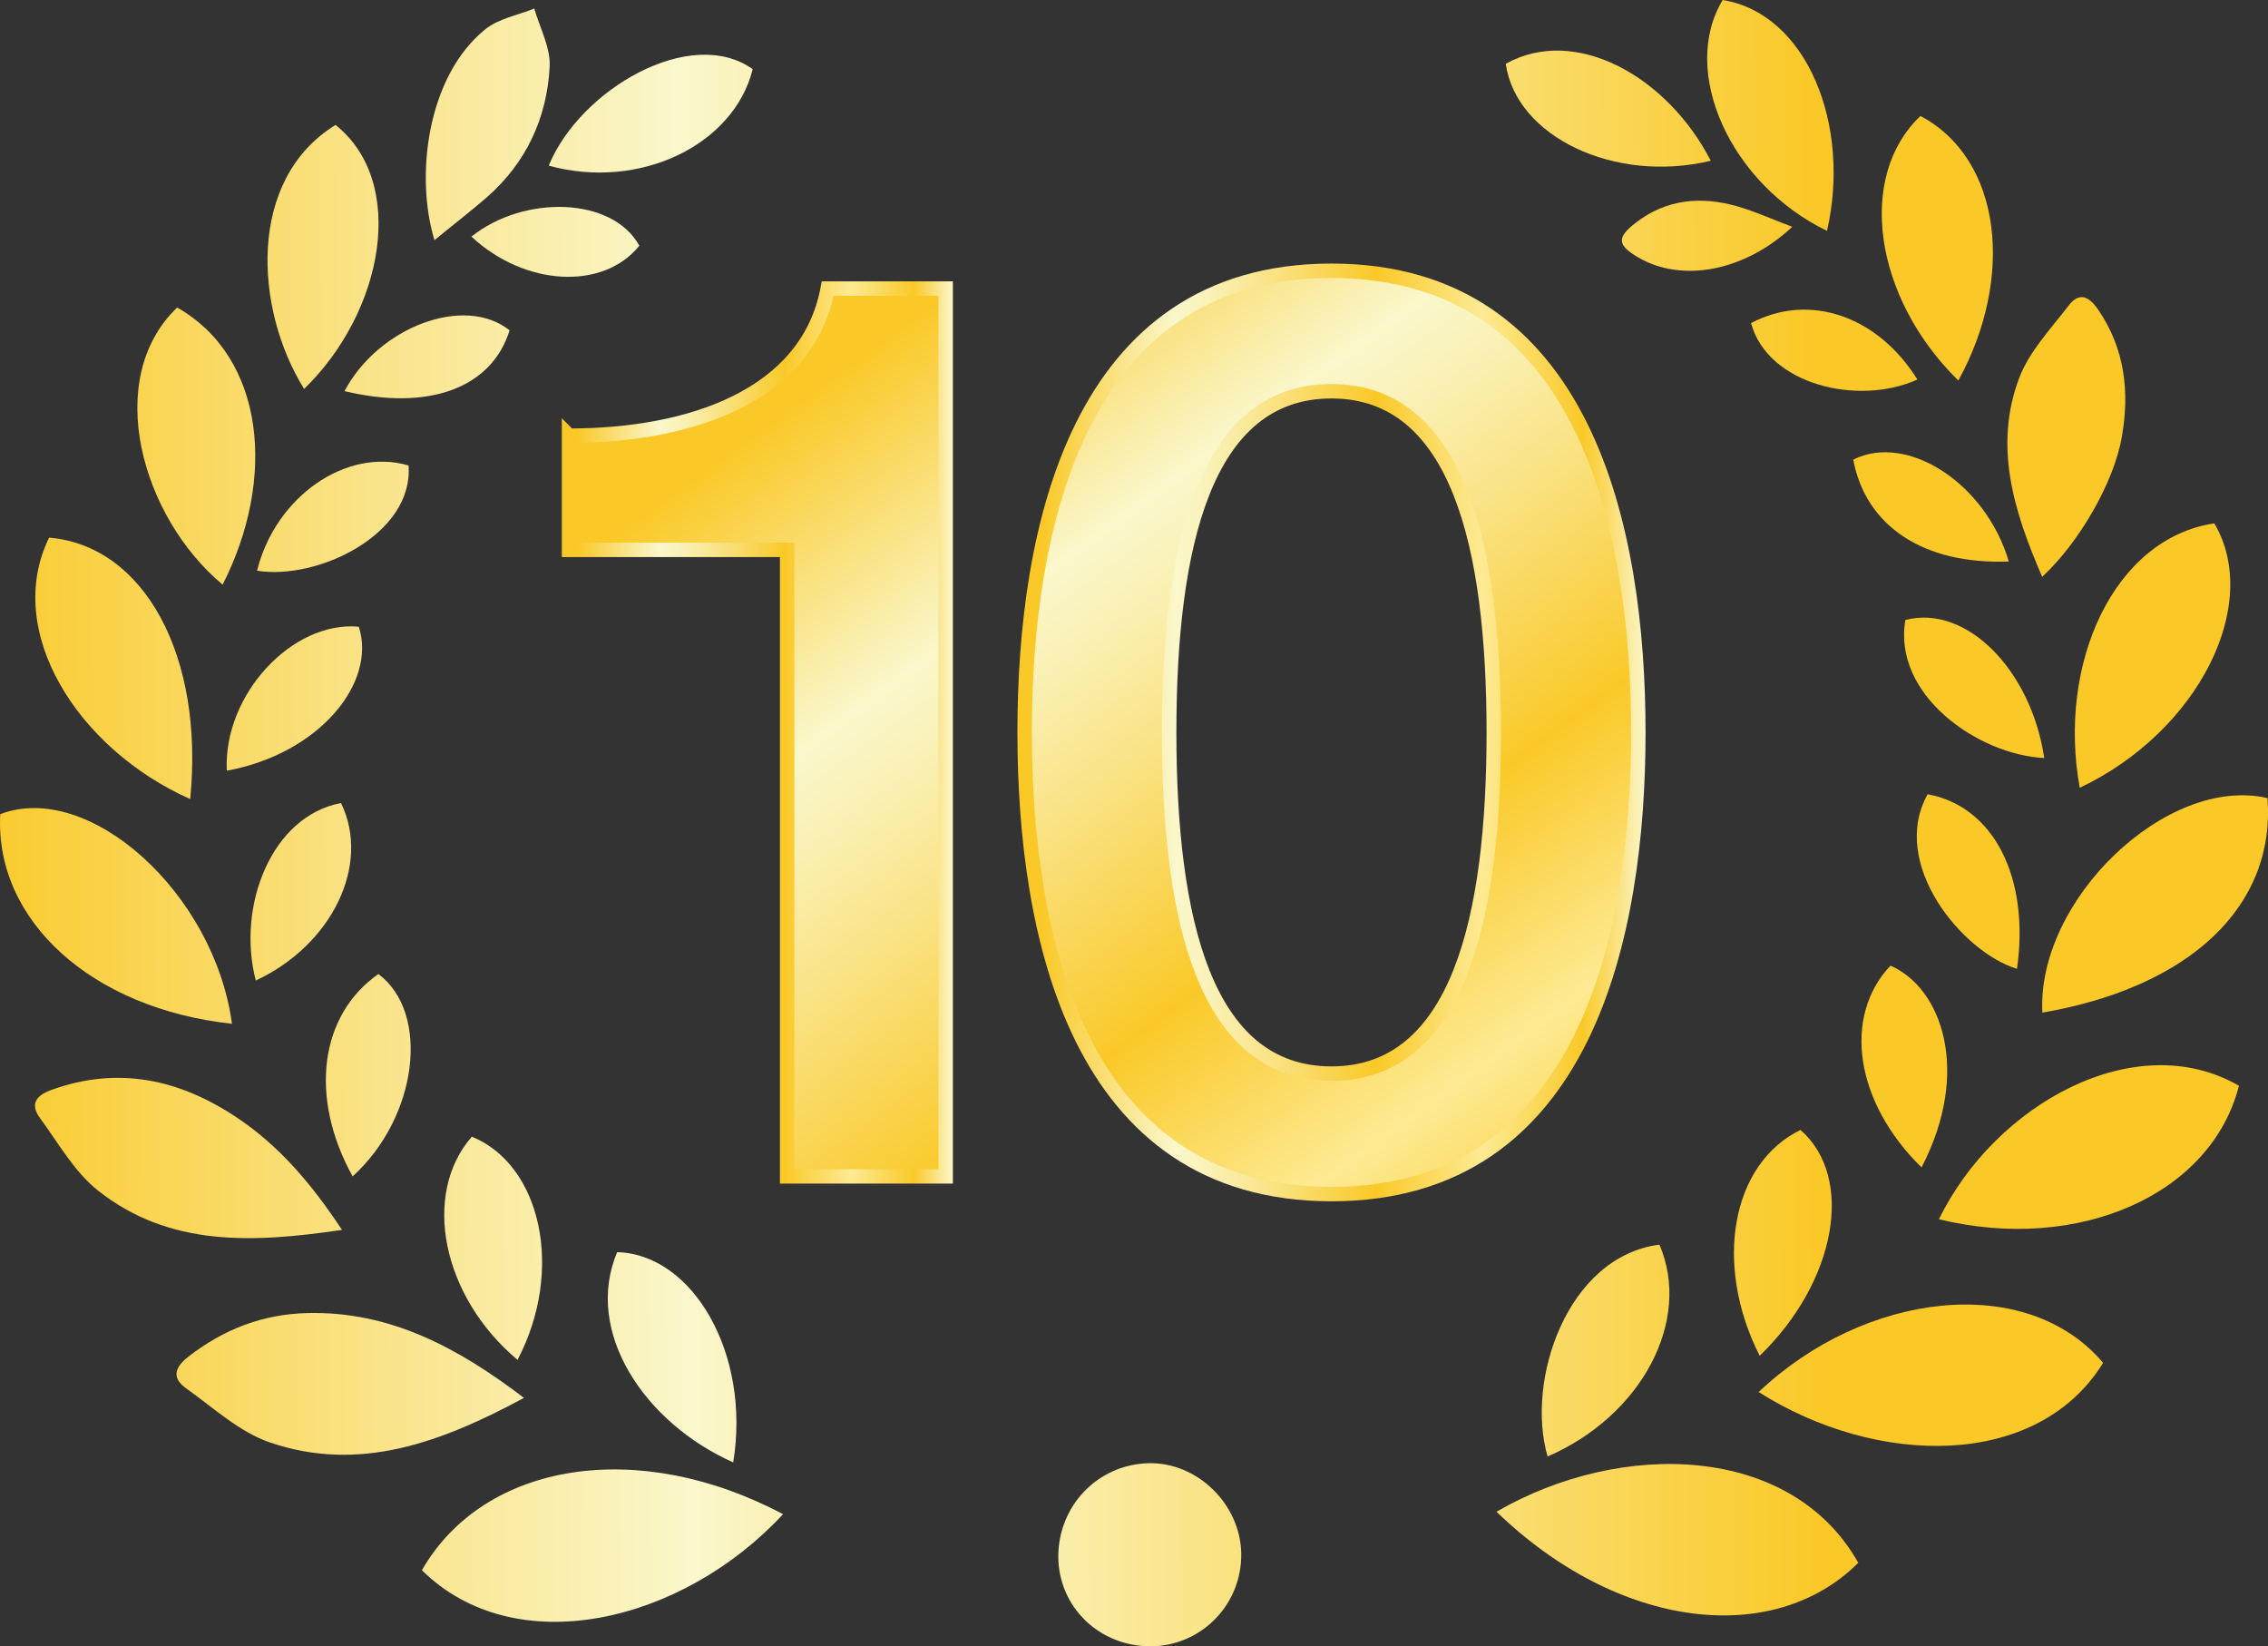 <?xml version="1.0" encoding="UTF-8"?>
<svg id="Layer_1" data-name="Layer 1" xmlns="http://www.w3.org/2000/svg" xmlns:xlink="http://www.w3.org/1999/xlink" viewBox="0 0 441.41 320.34">
  <rect x="0" y="0" width="441.41" height="320.34" fill="#333333" stroke="none"/>
  <defs>
    <style>
      .cls-1 {
        fill: url(#linear-gradient-5);
      }

      .cls-1, .cls-2, .cls-3, .cls-4, .cls-5, .cls-6, .cls-7, .cls-8, .cls-9, .cls-10, .cls-11, .cls-12, .cls-13, .cls-14, .cls-15, .cls-16, .cls-17, .cls-18, .cls-19, .cls-20, .cls-21, .cls-22, .cls-23, .cls-24, .cls-25, .cls-26, .cls-27, .cls-28, .cls-29, .cls-30, .cls-31, .cls-32, .cls-33, .cls-34, .cls-35 {
        fill-rule: evenodd;
      }

      .cls-2 {
        fill: url(#linear-gradient-7);
      }

      .cls-3 {
        fill: url(#linear-gradient-8);
      }

      .cls-4 {
        fill: url(#linear-gradient-2);
      }

      .cls-5 {
        fill: url(#linear-gradient-3);
      }

      .cls-6 {
        fill: url(#linear-gradient-4);
      }

      .cls-7 {
        fill: url(#linear-gradient-9);
      }

      .cls-8 {
        fill: url(#linear-gradient-6);
      }

      .cls-36 {
        fill: url(#New_Gradient_Swatch_1-3);
        stroke: url(#New_Gradient_Swatch_1-4);
      }

      .cls-36, .cls-37 {
        stroke-width: 2.81px;
      }

      .cls-9 {
        fill: url(#linear-gradient-21);
      }

      .cls-10 {
        fill: url(#linear-gradient-19);
      }

      .cls-11 {
        fill: url(#linear-gradient-14);
      }

      .cls-12 {
        fill: url(#linear-gradient-32);
      }

      .cls-13 {
        fill: url(#linear-gradient-28);
      }

      .cls-14 {
        fill: url(#linear-gradient-25);
      }

      .cls-15 {
        fill: url(#linear-gradient-20);
      }

      .cls-16 {
        fill: url(#linear-gradient-22);
      }

      .cls-17 {
        fill: url(#linear-gradient-23);
      }

      .cls-18 {
        fill: url(#linear-gradient-18);
      }

      .cls-19 {
        fill: url(#linear-gradient-35);
      }

      .cls-20 {
        fill: url(#linear-gradient-17);
      }

      .cls-21 {
        fill: url(#linear-gradient-34);
      }

      .cls-22 {
        fill: url(#linear-gradient-30);
      }

      .cls-23 {
        fill: url(#linear-gradient-33);
      }

      .cls-24 {
        fill: url(#linear-gradient-31);
      }

      .cls-25 {
        fill: url(#linear-gradient-16);
      }

      .cls-26 {
        fill: url(#linear-gradient-15);
      }

      .cls-27 {
        fill: url(#linear-gradient-29);
      }

      .cls-28 {
        fill: url(#linear-gradient-26);
      }

      .cls-29 {
        fill: url(#linear-gradient-27);
      }

      .cls-30 {
        fill: url(#linear-gradient-24);
      }

      .cls-31 {
        fill: url(#linear-gradient-10);
      }

      .cls-32 {
        fill: url(#linear-gradient-11);
      }

      .cls-33 {
        fill: url(#linear-gradient-13);
      }

      .cls-34 {
        fill: url(#linear-gradient-12);
      }

      .cls-37 {
        fill: url(#New_Gradient_Swatch_1);
        stroke: url(#New_Gradient_Swatch_1-2);
      }

      .cls-35 {
        fill: url(#linear-gradient);
      }
    </style>
    <linearGradient id="New_Gradient_Swatch_1" data-name="New Gradient Swatch 1" x1="127.37" y1="85.84" x2="280.92" y2="296.81" gradientUnits="userSpaceOnUse">
      <stop offset=".04" stop-color="#fac928"/>
      <stop offset=".25" stop-color="#faf7cb"/>
      <stop offset=".3" stop-color="#faf2b9"/>
      <stop offset=".39" stop-color="#fae58c"/>
      <stop offset=".52" stop-color="#fad145"/>
      <stop offset=".57" stop-color="#fac928"/>
      <stop offset=".74" stop-color="#fdea93"/>
      <stop offset=".9" stop-color="#fac928"/>
      <stop offset="1" stop-color="#faf7cb"/>
    </linearGradient>
    <linearGradient id="New_Gradient_Swatch_1-2" data-name="New Gradient Swatch 1" x1="109.35" y1="142.52" x2="185.45" y2="142.52" xlink:href="#New_Gradient_Swatch_1"/>
    <linearGradient id="New_Gradient_Swatch_1-3" data-name="New Gradient Swatch 1" x1="186.54" y1="42.77" x2="340.09" y2="253.75" xlink:href="#New_Gradient_Swatch_1"/>
    <linearGradient id="New_Gradient_Swatch_1-4" data-name="New Gradient Swatch 1" x1="198.01" y1="142.52" x2="320.27" y2="142.52" xlink:href="#New_Gradient_Swatch_1"/>
    <linearGradient id="linear-gradient" x1="99.12" y1="340.26" x2="479.11" y2="340.26" gradientTransform="translate(-22.44 -40.67)" gradientUnits="userSpaceOnUse">
      <stop offset="0" stop-color="#fac928"/>
      <stop offset=".22" stop-color="#fae58d"/>
      <stop offset=".37" stop-color="#faf7cb"/>
      <stop offset=".73" stop-color="#fac928"/>
      <stop offset=".96" stop-color="#fac928"/>
    </linearGradient>
    <linearGradient id="linear-gradient-2" x1="18.25" y1="325.13" x2="398.23" y2="325.13" gradientTransform="translate(-26.62 -23.29) rotate(-.45)" xlink:href="#linear-gradient"/>
    <linearGradient id="linear-gradient-3" x1="99.06" y1="308.27" x2="479.09" y2="308.27" xlink:href="#linear-gradient"/>
    <linearGradient id="linear-gradient-4" x1="18.27" y1="293.28" x2="398.24" y2="293.28" gradientTransform="translate(-26.62 -23.29) rotate(-.45)" xlink:href="#linear-gradient"/>
    <linearGradient id="linear-gradient-5" x1="18.29" y1="249.09" x2="398.14" y2="249.09" gradientTransform="translate(-26.62 -23.29) rotate(-.45)" xlink:href="#linear-gradient"/>
    <linearGradient id="linear-gradient-6" x1="100.9" y1="249.89" x2="480.88" y2="249.89" gradientTransform="translate(-26.62 -23.29) rotate(-.45)" xlink:href="#linear-gradient"/>
    <linearGradient id="linear-gradient-7" x1="18.29" y1="201.92" x2="398.13" y2="201.92" gradientTransform="translate(-26.62 -23.29) rotate(-.45)" xlink:href="#linear-gradient"/>
    <linearGradient id="linear-gradient-8" x1="100.86" y1="202.68" x2="480.86" y2="202.68" gradientTransform="translate(-26.62 -23.29) rotate(-.45)" xlink:href="#linear-gradient"/>
    <linearGradient id="linear-gradient-9" x1="61.34" y1="327.77" x2="441.4" y2="327.77" gradientTransform="translate(-26.62 -23.29) rotate(-.45)" xlink:href="#linear-gradient"/>
    <linearGradient id="linear-gradient-10" x1="100.78" y1="154.36" x2="480.89" y2="154.36" gradientTransform="translate(-26.62 -23.29) rotate(-.45)" xlink:href="#linear-gradient"/>
    <linearGradient id="linear-gradient-11" x1="18.28" y1="153.73" x2="398.02" y2="153.73" gradientTransform="translate(-26.62 -23.29) rotate(-.45)" xlink:href="#linear-gradient"/>
    <linearGradient id="linear-gradient-12" x1="18.31" y1="110.6" x2="397.96" y2="110.6" gradientTransform="translate(-26.62 -23.29) rotate(-.45)" xlink:href="#linear-gradient"/>
    <linearGradient id="linear-gradient-13" x1="101.5" y1="111.69" x2="480.79" y2="111.69" gradientTransform="translate(-26.62 -23.29) rotate(-.45)" xlink:href="#linear-gradient"/>
    <linearGradient id="linear-gradient-14" x1="101.02" y1="74.79" x2="480.86" y2="74.79" gradientTransform="translate(-26.62 -23.29) rotate(-.45)" xlink:href="#linear-gradient"/>
    <linearGradient id="linear-gradient-15" x1="18.27" y1="73.98" x2="398.2" y2="73.98" gradientTransform="translate(-26.62 -23.29) rotate(-.45)" xlink:href="#linear-gradient"/>
    <linearGradient id="linear-gradient-16" x1="100.87" y1="48.69" x2="480.91" y2="48.69" gradientTransform="translate(-26.62 -23.29) rotate(-.45)" xlink:href="#linear-gradient"/>
    <linearGradient id="linear-gradient-17" x1="15.04" y1="64.52" x2="394.95" y2="64.52" gradientTransform="translate(-23 -40.33)" xlink:href="#linear-gradient"/>
    <linearGradient id="linear-gradient-18" x1="99.18" y1="303.46" x2="479.09" y2="303.46" xlink:href="#linear-gradient"/>
    <linearGradient id="linear-gradient-19" x1="18.38" y1="288.62" x2="397.98" y2="288.62" gradientTransform="translate(-26.62 -23.29) rotate(-.45)" xlink:href="#linear-gradient"/>
    <linearGradient id="linear-gradient-20" x1="100.65" y1="268.07" x2="480.98" y2="268.07" gradientTransform="translate(-26.62 -23.29) rotate(-.45)" xlink:href="#linear-gradient"/>
    <linearGradient id="linear-gradient-21" x1="18.31" y1="267.14" x2="398.06" y2="267.14" gradientTransform="translate(-26.62 -23.29) rotate(-.45)" xlink:href="#linear-gradient"/>
    <linearGradient id="linear-gradient-22" x1="100.94" y1="47.11" x2="480.88" y2="47.11" gradientTransform="translate(-26.62 -23.29) rotate(-.45)" xlink:href="#linear-gradient"/>
    <linearGradient id="linear-gradient-23" x1="14.92" y1="62.45" x2="395.11" y2="62.45" gradientTransform="translate(-23 -40.33)" xlink:href="#linear-gradient"/>
    <linearGradient id="linear-gradient-24" x1="101.26" y1="233.95" x2="480.78" y2="233.95" gradientTransform="translate(-26.62 -23.29) rotate(-.45)" xlink:href="#linear-gradient"/>
    <linearGradient id="linear-gradient-25" x1="18.32" y1="233.27" x2="398.08" y2="233.27" gradientTransform="translate(-26.62 -23.29) rotate(-.45)" xlink:href="#linear-gradient"/>
    <linearGradient id="linear-gradient-26" x1="18.32" y1="159.86" x2="398.07" y2="159.86" gradientTransform="translate(-26.62 -23.29) rotate(-.45)" xlink:href="#linear-gradient"/>
    <linearGradient id="linear-gradient-27" x1="100.95" y1="160.38" x2="480.86" y2="160.38" gradientTransform="translate(-26.62 -23.29) rotate(-.45)" xlink:href="#linear-gradient"/>
    <linearGradient id="linear-gradient-28" x1="18.23" y1="197.47" x2="398.36" y2="197.47" gradientTransform="translate(-26.62 -23.29) rotate(-.45)" xlink:href="#linear-gradient"/>
    <linearGradient id="linear-gradient-29" x1="100.97" y1="198.06" x2="480.87" y2="198.06" gradientTransform="translate(-26.62 -23.29) rotate(-.45)" xlink:href="#linear-gradient"/>
    <linearGradient id="linear-gradient-30" x1="18.2" y1="124.57" x2="398.55" y2="124.57" gradientTransform="translate(-26.62 -23.29) rotate(-.45)" xlink:href="#linear-gradient"/>
    <linearGradient id="linear-gradient-31" x1="100.87" y1="125.13" x2="480.89" y2="125.13" gradientTransform="translate(-26.62 -23.29) rotate(-.45)" xlink:href="#linear-gradient"/>
    <linearGradient id="linear-gradient-32" x1="101.17" y1="94.47" x2="480.8" y2="94.47" gradientTransform="translate(-26.62 -23.29) rotate(-.45)" xlink:href="#linear-gradient"/>
    <linearGradient id="linear-gradient-33" x1="18.32" y1="93.59" x2="398.03" y2="93.59" gradientTransform="translate(-26.62 -23.29) rotate(-.45)" xlink:href="#linear-gradient"/>
    <linearGradient id="linear-gradient-34" x1="18.25" y1="71.42" x2="398.27" y2="71.42" gradientTransform="translate(-26.62 -23.29) rotate(-.45)" xlink:href="#linear-gradient"/>
    <linearGradient id="linear-gradient-35" x1="101.05" y1="71.98" x2="480.81" y2="71.98" gradientTransform="translate(-26.62 -23.29) rotate(-.45)" xlink:href="#linear-gradient"/>
  </defs>
  <g>
    <path class="cls-37" d="M110.75,84.78v22.21h42.45v121.91h30.85V56.15h-22.95c-3.95,20.98-26.9,28.63-50.35,28.63Z"/>
    <path class="cls-36" d="M259.14,52.69c-49.6,0-59.72,50.59-59.72,89.83s10.12,89.83,59.72,89.83,59.72-50.59,59.72-89.83-10.12-89.83-59.72-89.83ZM259.14,208.91c-24.68,0-31.59-30.11-31.59-66.39s6.91-66.39,31.59-66.39,31.59,30.36,31.59,66.39-6.91,66.39-31.59,66.39Z"/>
  </g>
  <g>
    <path class="cls-35" d="M361.67,304.1c-16.42,16.37-46.5,13.15-70.42-9.94,24.41-14.12,57.42-13.15,70.42,9.94Z"/>
    <path class="cls-4" d="M82.11,305.54c12.21-21.22,42.25-25.79,70.29-10.9-19.59,21.13-52.03,28.91-70.29,10.9Z"/>
    <path class="cls-5" d="M409.32,265.19c-12.86,20.78-44.06,20.25-67.04,5.68,20.57-19.5,52.04-23.39,67.04-5.68Z"/>
    <path class="cls-6" d="M101.98,272.01c-16.14,8.68-32.02,14.6-49.42,8.68-5.93-2.02-10.98-6.72-16.21-10.45-2.8-1.93-2.61-3.95.26-6.21,6.88-5.36,14.5-8.32,23.23-8.53,16.11-.38,29.26,6.73,42.13,16.5Z"/>
    <path class="cls-1" d="M66.55,239.32c-17.37,2.56-33.59,3.33-47.5-7.67-4.58-3.64-7.68-9.2-11.22-14.03-1.95-2.62-1.03-4.36,2.12-5.52,13.01-4.71,24.92-2.11,36.04,5.29,8.28,5.49,14.61,12.91,20.57,21.93Z"/>
    <path class="cls-8" d="M435.75,211.27c-5.37,21.18-31.19,32.59-58.39,25.98,10.97-22.44,38.3-37.57,58.39-25.98Z"/>
    <path class="cls-2" d="M45.15,199.21C17.83,196.28-1.08,179.07.05,158.42c17.26-6.57,41.67,15.33,45.1,40.8Z"/>
    <path class="cls-3" d="M441.31,155.3c1.61,21.01-15.06,36.79-43.81,41.74-1.14-21.93,24.25-46.27,43.81-41.74Z"/>
    <path class="cls-7" d="M224.05,320.34c-10.04.09-18.02-7.6-18.08-17.41,0-9.95,7.67-17.93,17.51-18.21,9.5-.26,17.94,7.93,18.1,17.6.13,9.84-7.69,17.92-17.53,18.03Z"/>
    <path class="cls-31" d="M404.77,153.29c-4.41-24.25,6.7-48.57,26.2-51.45,9.29,15.85-3.16,40.53-26.2,51.45Z"/>
    <path class="cls-32" d="M37.02,155.49C14.97,145.67.65,122.73,9.56,104.62c18.51,1.55,30.21,22.99,27.46,50.87Z"/>
    <path class="cls-34" d="M34.48,59.84c17.14,9.76,19.34,33.34,8.85,53.92-15.77-13.13-23.39-39.99-8.85-53.92Z"/>
    <path class="cls-33" d="M397.46,112.24c-5.55-12.79-9.49-25.48-4.45-38.75,1.98-5.16,6.13-9.49,9.59-14.02,2.16-2.84,4.12-1.65,5.82.88,5.12,7.55,6.08,15.87,4.55,24.62-1.5,8.8-8.26,20.57-15.52,27.28Z"/>
    <path class="cls-11" d="M381.14,74.05c-16.56-16.26-19.76-39.76-7.37-51.48,15.94,8.44,18.32,31.6,7.37,51.48Z"/>
    <path class="cls-26" d="M59.19,75.68c-9.71-15.59-11.13-40.78,6.12-51.37,14,11.19,9.39,36.32-6.12,51.37Z"/>
    <path class="cls-25" d="M355.58,44.92c-18.9-9.13-28.68-31.12-20.3-44.92,16.46,2.68,25.02,24.43,20.3,44.92Z"/>
    <path class="cls-20" d="M84.56,46.73c-3.82-12.51-1.42-31.88,9.88-41.03,2.59-2.09,6.34-2.74,9.54-4.04,1.09,3.77,3.19,7.61,3,11.35-.53,9.96-4.57,18.68-12.23,25.38-3.26,2.82-6.66,5.44-10.19,8.34Z"/>
    <path class="cls-18" d="M322.97,242.19c6.37,14.84-3.52,33.33-21.77,41.22-4.32-14.82,3.82-38.93,21.77-41.22Z"/>
    <path class="cls-10" d="M142.7,284.56c-17.25-7.67-29.14-25.42-22.58-40.91,14.73.4,26.04,19.79,22.58,40.91Z"/>
    <path class="cls-15" d="M342.48,263.82c-9.07-17.9-5.47-37.41,7.94-43.95,10.56,9.22,7.06,29.42-7.94,43.95Z"/>
    <path class="cls-9" d="M91.83,221.18c13.51,5.5,18.04,25.99,8.9,43.43-14.58-12.2-18.78-32.1-8.9-43.43Z"/>
    <path class="cls-16" d="M332.96,31.28c-18.73,4.5-37.92-4.71-39.9-18.87,13.47-7.52,31.37,2.32,39.9,18.87Z"/>
    <path class="cls-17" d="M146.5,13.46c-3.73,14.87-22.15,23.62-39.7,18.77,6.06-14.8,27.6-27.38,39.7-18.77Z"/>
    <path class="cls-30" d="M373.98,227.16c-12.93-12.65-15.42-29.32-6.05-39.26,9.97,4.32,15.78,20.54,6.05,39.26Z"/>
    <path class="cls-14" d="M68.63,228.91c-8.52-15.4-6.42-31.39,5.01-39.38,10.15,7.59,7.69,27.84-5.01,39.38Z"/>
    <path class="cls-28" d="M44.14,149.97c-.71-14.76,12.73-29.22,25.69-28.02,3.52,10.84-7.6,24.69-25.69,28.02Z"/>
    <path class="cls-29" d="M397.86,147.5c-12.9-.62-29.56-12.32-27.02-26.86,11.79-3.09,24.47,9.67,27.02,26.86Z"/>
    <path class="cls-13" d="M66.37,156.26c5.85,12-1.75,27.64-16.59,34.53-3.76-14.45,3.05-32,16.59-34.53Z"/>
    <path class="cls-27" d="M375.18,154.55c12.82,2.36,19.89,16.15,17.38,33.97-10.77-3.29-24.93-20.59-17.38-33.97Z"/>
    <path class="cls-22" d="M79.51,90.57c1.03,13.42-17.77,22.39-29.48,20.48,3.59-14.42,17.35-24.01,29.48-20.48Z"/>
    <path class="cls-24" d="M390.96,109.26c-16.58.63-27.84-6.86-30.27-19.82,10.49-5.29,25.82,4.65,30.27,19.82Z"/>
    <path class="cls-12" d="M340.8,62.87c11.34-6,24.66-1.4,32.37,10.98-11.53,5.22-29.13,1-32.37-10.98Z"/>
    <path class="cls-23" d="M67.05,76.11c6.58-12.46,23.36-18.85,32.13-11.83-3.49,11.19-15.66,15.76-32.13,11.83Z"/>
    <path class="cls-21" d="M91.75,46.04c10.27-8.19,27.46-7.74,32.68,1.77-7.04,8.74-22.29,7.91-32.68-1.77Z"/>
    <path class="cls-19" d="M348.83,44.13c-9.33,8.72-21.46,10.91-29.96,5.98-4.12-2.4-4.27-3.88-.48-6.79,5.92-4.57,12.63-5.16,19.55-3.22,3.55,1,6.93,2.55,10.9,4.04Z"/>
  </g>
</svg>